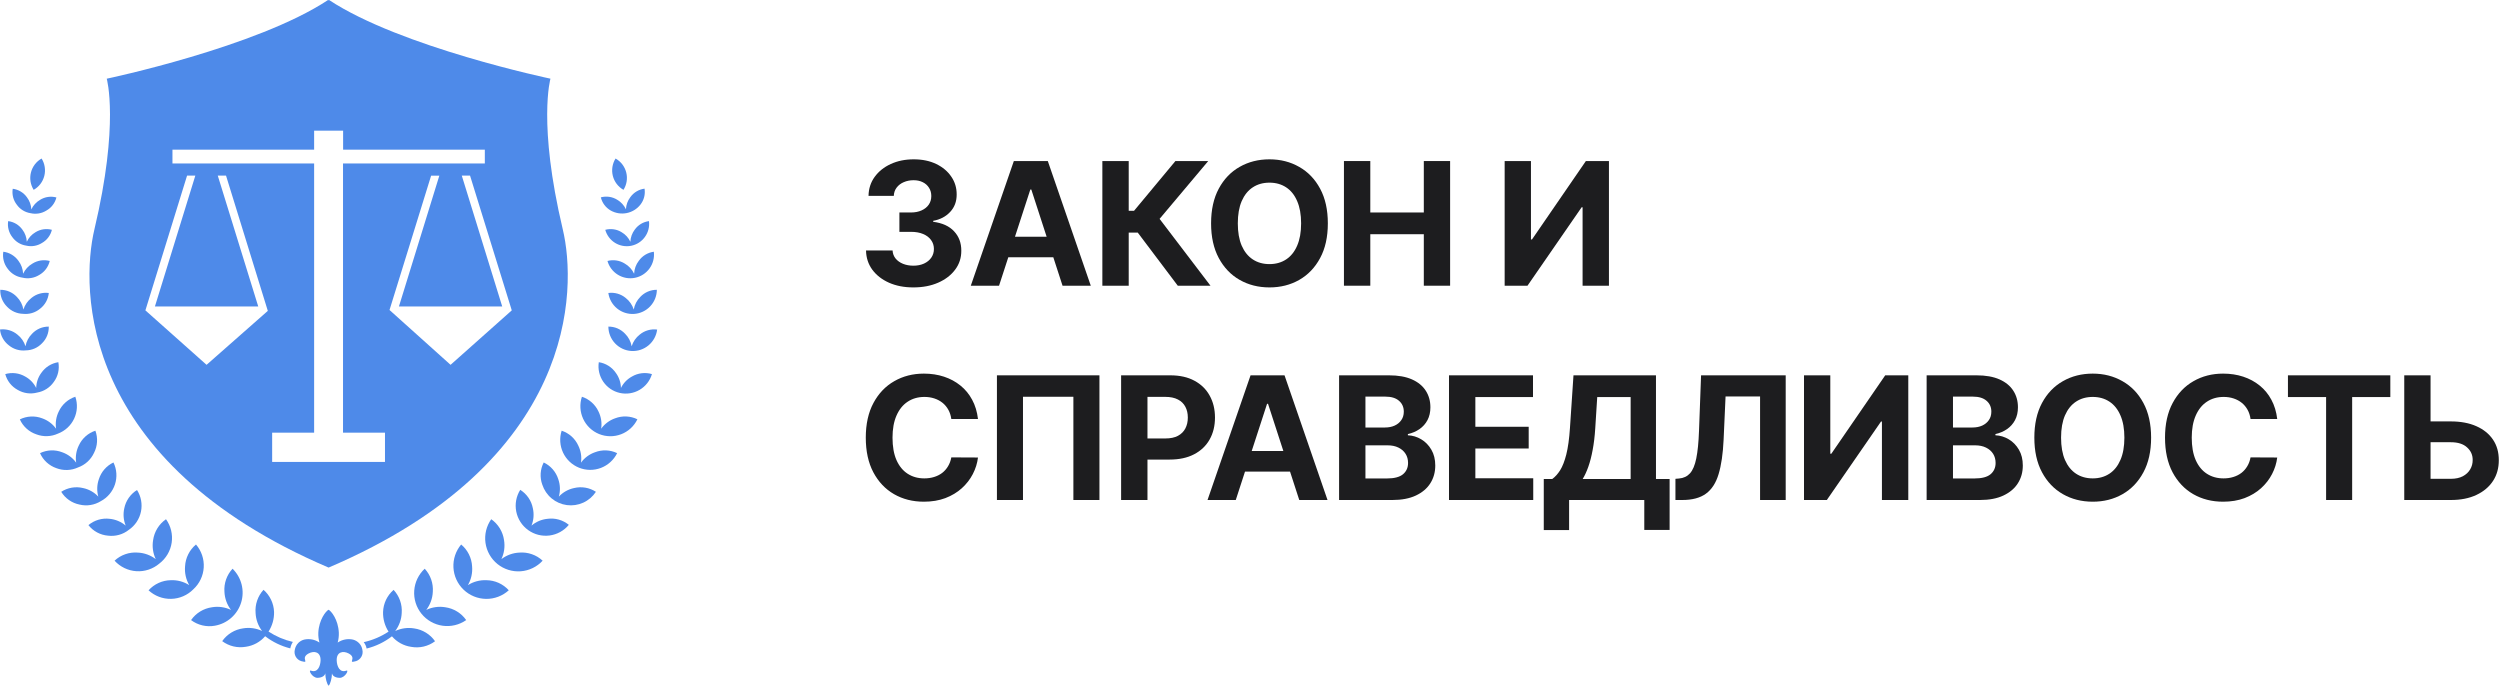 <?xml version="1.0" encoding="UTF-8"?> <svg xmlns="http://www.w3.org/2000/svg" width="175" height="48" viewBox="0 0 175 48" fill="none"> <path d="M63.933 20.119C63.297 20.119 62.73 20.01 62.233 19.791C61.739 19.57 61.348 19.266 61.061 18.879C60.777 18.49 60.631 18.041 60.622 17.533H62.48C62.492 17.746 62.561 17.933 62.689 18.095C62.82 18.254 62.993 18.378 63.209 18.466C63.425 18.554 63.668 18.598 63.938 18.598C64.219 18.598 64.467 18.548 64.683 18.449C64.899 18.349 65.068 18.212 65.191 18.035C65.313 17.859 65.374 17.656 65.374 17.426C65.374 17.193 65.308 16.987 65.178 16.808C65.05 16.626 64.865 16.484 64.624 16.382C64.385 16.28 64.101 16.229 63.771 16.229H62.958V14.874H63.771C64.05 14.874 64.296 14.825 64.509 14.729C64.725 14.632 64.892 14.499 65.011 14.328C65.131 14.155 65.191 13.953 65.191 13.723C65.191 13.504 65.138 13.312 65.033 13.148C64.93 12.98 64.786 12.849 64.598 12.756C64.413 12.662 64.198 12.615 63.95 12.615C63.7 12.615 63.472 12.661 63.264 12.751C63.057 12.839 62.891 12.966 62.766 13.131C62.641 13.296 62.574 13.489 62.566 13.71H60.797C60.806 13.207 60.949 12.764 61.227 12.381C61.506 11.997 61.881 11.697 62.352 11.482C62.827 11.263 63.362 11.153 63.959 11.153C64.561 11.153 65.088 11.263 65.54 11.482C65.992 11.7 66.342 11.996 66.592 12.368C66.845 12.737 66.97 13.152 66.967 13.612C66.97 14.101 66.818 14.508 66.511 14.835C66.207 15.162 65.811 15.369 65.323 15.457V15.526C65.965 15.608 66.453 15.831 66.788 16.195C67.126 16.555 67.294 17.007 67.291 17.55C67.294 18.047 67.151 18.489 66.861 18.875C66.574 19.261 66.178 19.565 65.672 19.787C65.166 20.009 64.587 20.119 63.933 20.119Z" fill="#1D1D1F"></path> <path d="M69.933 20H67.956L70.969 11.273H73.346L76.355 20H74.378L72.192 13.267H72.123L69.933 20ZM69.809 16.57H74.48V18.01H69.809V16.57Z" fill="#1D1D1F"></path> <path d="M82.445 20L79.641 16.28H79.01V20H77.165V11.273H79.01V14.758H79.381L82.279 11.273H84.576L81.171 15.321L84.734 20H82.445Z" fill="#1D1D1F"></path> <path d="M92.949 15.636C92.949 16.588 92.769 17.398 92.408 18.065C92.05 18.733 91.561 19.243 90.942 19.595C90.326 19.945 89.632 20.119 88.862 20.119C88.087 20.119 87.391 19.943 86.774 19.591C86.158 19.239 85.671 18.729 85.313 18.061C84.955 17.393 84.776 16.585 84.776 15.636C84.776 14.685 84.955 13.875 85.313 13.207C85.671 12.54 86.158 12.031 86.774 11.682C87.391 11.329 88.087 11.153 88.862 11.153C89.632 11.153 90.326 11.329 90.942 11.682C91.561 12.031 92.05 12.54 92.408 13.207C92.769 13.875 92.949 14.685 92.949 15.636ZM91.078 15.636C91.078 15.02 90.986 14.5 90.801 14.077C90.62 13.653 90.362 13.332 90.03 13.114C89.698 12.895 89.308 12.786 88.862 12.786C88.416 12.786 88.027 12.895 87.695 13.114C87.362 13.332 87.104 13.653 86.919 14.077C86.737 14.5 86.647 15.02 86.647 15.636C86.647 16.253 86.737 16.773 86.919 17.196C87.104 17.619 87.362 17.94 87.695 18.159C88.027 18.378 88.416 18.487 88.862 18.487C89.308 18.487 89.698 18.378 90.03 18.159C90.362 17.94 90.62 17.619 90.801 17.196C90.986 16.773 91.078 16.253 91.078 15.636Z" fill="#1D1D1F"></path> <path d="M94.076 20V11.273H95.921V14.874H99.667V11.273H101.508V20H99.667V16.395H95.921V20H94.076Z" fill="#1D1D1F"></path> <path d="M105.326 11.273H107.167V16.761H107.24L111.011 11.273H112.626V20H110.781V14.507H110.717L106.924 20H105.326V11.273Z" fill="#1D1D1F"></path> <path d="M68.459 29.328H66.592C66.558 29.087 66.489 28.872 66.384 28.685C66.278 28.494 66.144 28.332 65.979 28.199C65.814 28.065 65.624 27.963 65.408 27.892C65.195 27.821 64.963 27.785 64.713 27.785C64.261 27.785 63.868 27.898 63.533 28.122C63.198 28.344 62.938 28.668 62.753 29.094C62.568 29.517 62.476 30.031 62.476 30.636C62.476 31.259 62.568 31.781 62.753 32.205C62.941 32.628 63.202 32.947 63.537 33.163C63.872 33.379 64.26 33.487 64.7 33.487C64.948 33.487 65.176 33.455 65.386 33.389C65.6 33.324 65.788 33.229 65.953 33.104C66.118 32.976 66.254 32.821 66.362 32.639C66.473 32.457 66.55 32.25 66.592 32.017L68.459 32.026C68.411 32.426 68.29 32.812 68.097 33.185C67.906 33.554 67.649 33.885 67.325 34.178C67.004 34.467 66.621 34.697 66.175 34.868C65.732 35.035 65.23 35.119 64.671 35.119C63.892 35.119 63.196 34.943 62.583 34.591C61.972 34.239 61.489 33.729 61.134 33.061C60.781 32.394 60.605 31.585 60.605 30.636C60.605 29.685 60.784 28.875 61.142 28.207C61.5 27.54 61.986 27.031 62.599 26.682C63.213 26.329 63.904 26.153 64.671 26.153C65.176 26.153 65.645 26.224 66.077 26.366C66.511 26.509 66.896 26.716 67.232 26.989C67.567 27.259 67.84 27.59 68.05 27.982C68.263 28.374 68.399 28.822 68.459 29.328Z" fill="#1D1D1F"></path> <path d="M76.961 26.273V35H75.137V27.773H71.609V35H69.785V26.273H76.961Z" fill="#1D1D1F"></path> <path d="M78.478 35V26.273H81.921C82.583 26.273 83.147 26.399 83.613 26.652C84.079 26.902 84.434 27.25 84.678 27.696C84.925 28.139 85.049 28.651 85.049 29.23C85.049 29.81 84.924 30.321 84.674 30.764C84.424 31.207 84.062 31.553 83.587 31.8C83.116 32.047 82.545 32.17 81.874 32.17H79.68V30.692H81.576C81.931 30.692 82.224 30.631 82.454 30.509C82.687 30.384 82.86 30.212 82.974 29.993C83.09 29.771 83.148 29.517 83.148 29.23C83.148 28.94 83.09 28.688 82.974 28.472C82.86 28.253 82.687 28.084 82.454 27.965C82.221 27.842 81.925 27.781 81.567 27.781H80.323V35H78.478Z" fill="#1D1D1F"></path> <path d="M86.504 35H84.527L87.539 26.273H89.917L92.926 35H90.948L88.762 28.267H88.694L86.504 35ZM86.38 31.57H91.051V33.01H86.38V31.57Z" fill="#1D1D1F"></path> <path d="M93.736 35V26.273H97.231C97.873 26.273 98.408 26.368 98.837 26.558C99.266 26.749 99.588 27.013 99.804 27.351C100.02 27.686 100.128 28.072 100.128 28.51C100.128 28.851 100.06 29.151 99.924 29.409C99.787 29.665 99.6 29.875 99.361 30.04C99.125 30.202 98.856 30.317 98.552 30.385V30.47C98.884 30.484 99.195 30.578 99.485 30.751C99.777 30.925 100.015 31.168 100.196 31.48C100.378 31.79 100.469 32.159 100.469 32.588C100.469 33.051 100.354 33.465 100.124 33.828C99.897 34.189 99.56 34.474 99.114 34.685C98.668 34.895 98.118 35 97.465 35H93.736ZM95.581 33.492H97.086C97.6 33.492 97.975 33.394 98.211 33.197C98.446 32.999 98.564 32.734 98.564 32.405C98.564 32.163 98.506 31.95 98.389 31.766C98.273 31.581 98.107 31.436 97.891 31.331C97.678 31.226 97.424 31.173 97.128 31.173H95.581V33.492ZM95.581 29.925H96.949C97.202 29.925 97.427 29.881 97.623 29.793C97.821 29.702 97.978 29.574 98.091 29.409C98.208 29.244 98.266 29.047 98.266 28.817C98.266 28.501 98.154 28.247 97.929 28.054C97.708 27.861 97.392 27.764 96.983 27.764H95.581V29.925Z" fill="#1D1D1F"></path> <path d="M101.43 35V26.273H107.31V27.794H103.275V29.874H107.008V31.395H103.275V33.479H107.327V35H101.43Z" fill="#1D1D1F"></path> <path d="M108.064 37.105V33.53H108.657C108.858 33.385 109.043 33.18 109.211 32.916C109.378 32.649 109.522 32.281 109.641 31.812C109.76 31.341 109.846 30.724 109.897 29.963L110.144 26.273H115.918V33.53H116.873V37.097H115.1V35H109.837V37.105H108.064ZM110.787 33.53H114.145V27.794H111.806L111.669 29.963C111.633 30.54 111.571 31.051 111.486 31.497C111.404 31.943 111.303 32.334 111.184 32.669C111.067 33.001 110.935 33.288 110.787 33.53Z" fill="#1D1D1F"></path> <path d="M117.281 35V33.517L117.529 33.496C117.847 33.47 118.104 33.349 118.3 33.133C118.496 32.915 118.642 32.567 118.739 32.09C118.838 31.609 118.902 30.965 118.931 30.155L119.075 26.273H124.999V35H123.205V27.751H120.789L120.652 30.79C120.607 31.767 120.49 32.565 120.303 33.185C120.118 33.804 119.823 34.261 119.416 34.557C119.013 34.852 118.46 35 117.759 35H117.281Z" fill="#1D1D1F"></path> <path d="M126.28 26.273H128.121V31.761H128.193L131.965 26.273H133.58V35H131.735V29.507H131.671L127.878 35H126.28V26.273Z" fill="#1D1D1F"></path> <path d="M134.864 35V26.273H138.359C139.001 26.273 139.536 26.368 139.965 26.558C140.394 26.749 140.717 27.013 140.932 27.351C141.148 27.686 141.256 28.072 141.256 28.51C141.256 28.851 141.188 29.151 141.052 29.409C140.915 29.665 140.728 29.875 140.489 30.04C140.253 30.202 139.984 30.317 139.68 30.385V30.47C140.012 30.484 140.323 30.578 140.613 30.751C140.905 30.925 141.143 31.168 141.324 31.48C141.506 31.79 141.597 32.159 141.597 32.588C141.597 33.051 141.482 33.465 141.252 33.828C141.025 34.189 140.688 34.474 140.242 34.685C139.796 34.895 139.246 35 138.593 35H134.864ZM136.709 33.492H138.214C138.728 33.492 139.103 33.394 139.339 33.197C139.574 32.999 139.692 32.734 139.692 32.405C139.692 32.163 139.634 31.95 139.518 31.766C139.401 31.581 139.235 31.436 139.019 31.331C138.806 31.226 138.552 31.173 138.256 31.173H136.709V33.492ZM136.709 29.925H138.077C138.33 29.925 138.555 29.881 138.751 29.793C138.949 29.702 139.106 29.574 139.219 29.409C139.336 29.244 139.394 29.047 139.394 28.817C139.394 28.501 139.282 28.247 139.057 28.054C138.836 27.861 138.521 27.764 138.111 27.764H136.709V29.925Z" fill="#1D1D1F"></path> <path d="M150.578 30.636C150.578 31.588 150.397 32.398 150.037 33.065C149.679 33.733 149.19 34.243 148.571 34.595C147.954 34.945 147.261 35.119 146.491 35.119C145.716 35.119 145.02 34.943 144.403 34.591C143.787 34.239 143.299 33.729 142.941 33.061C142.583 32.394 142.404 31.585 142.404 30.636C142.404 29.685 142.583 28.875 142.941 28.207C143.299 27.54 143.787 27.031 144.403 26.682C145.02 26.329 145.716 26.153 146.491 26.153C147.261 26.153 147.954 26.329 148.571 26.682C149.19 27.031 149.679 27.54 150.037 28.207C150.397 28.875 150.578 29.685 150.578 30.636ZM148.707 30.636C148.707 30.02 148.615 29.5 148.43 29.077C148.248 28.653 147.991 28.332 147.659 28.114C147.326 27.895 146.937 27.785 146.491 27.785C146.045 27.785 145.656 27.895 145.323 28.114C144.991 28.332 144.733 28.653 144.548 29.077C144.366 29.5 144.275 30.02 144.275 30.636C144.275 31.253 144.366 31.773 144.548 32.196C144.733 32.619 144.991 32.94 145.323 33.159C145.656 33.378 146.045 33.487 146.491 33.487C146.937 33.487 147.326 33.378 147.659 33.159C147.991 32.94 148.248 32.619 148.43 32.196C148.615 31.773 148.707 31.253 148.707 30.636Z" fill="#1D1D1F"></path> <path d="M159.405 29.328H157.538C157.504 29.087 157.435 28.872 157.33 28.685C157.224 28.494 157.09 28.332 156.925 28.199C156.76 28.065 156.57 27.963 156.354 27.892C156.141 27.821 155.909 27.785 155.659 27.785C155.207 27.785 154.814 27.898 154.479 28.122C154.143 28.344 153.884 28.668 153.699 29.094C153.514 29.517 153.422 30.031 153.422 30.636C153.422 31.259 153.514 31.781 153.699 32.205C153.886 32.628 154.148 32.947 154.483 33.163C154.818 33.379 155.206 33.487 155.646 33.487C155.893 33.487 156.122 33.455 156.332 33.389C156.545 33.324 156.734 33.229 156.899 33.104C157.064 32.976 157.2 32.821 157.308 32.639C157.419 32.457 157.496 32.25 157.538 32.017L159.405 32.026C159.357 32.426 159.236 32.812 159.043 33.185C158.852 33.554 158.595 33.885 158.271 34.178C157.95 34.467 157.567 34.697 157.121 34.868C156.678 35.035 156.176 35.119 155.617 35.119C154.838 35.119 154.142 34.943 153.528 34.591C152.918 34.239 152.435 33.729 152.08 33.061C151.727 32.394 151.551 31.585 151.551 30.636C151.551 29.685 151.73 28.875 152.088 28.207C152.446 27.54 152.932 27.031 153.545 26.682C154.159 26.329 154.849 26.153 155.617 26.153C156.122 26.153 156.591 26.224 157.023 26.366C157.457 26.509 157.842 26.716 158.178 26.989C158.513 27.259 158.786 27.59 158.996 27.982C159.209 28.374 159.345 28.822 159.405 29.328Z" fill="#1D1D1F"></path> <path d="M160.156 27.794V26.273H167.323V27.794H164.651V35H162.827V27.794H160.156Z" fill="#1D1D1F"></path> <path d="M169.478 29.499H171.558C172.251 29.499 172.847 29.611 173.347 29.835C173.85 30.057 174.238 30.371 174.511 30.777C174.784 31.183 174.918 31.662 174.916 32.213C174.918 32.761 174.784 33.246 174.511 33.666C174.238 34.084 173.85 34.41 173.347 34.646C172.847 34.882 172.251 35 171.558 35H168.298V26.273H170.139V33.517H171.558C171.89 33.517 172.17 33.457 172.397 33.338C172.624 33.216 172.796 33.055 172.913 32.856C173.032 32.655 173.09 32.435 173.087 32.196C173.09 31.849 172.96 31.557 172.695 31.318C172.434 31.077 172.055 30.956 171.558 30.956H169.478V29.499Z" fill="#1D1D1F"></path> <g clip-path="url(#clip0_91_2)"> <path d="M42.754 14.739C43.092 14.928 43.487 14.991 43.867 14.915C44.248 14.84 44.589 14.63 44.829 14.325C44.952 14.169 45.041 13.989 45.091 13.796C45.141 13.604 45.15 13.403 45.118 13.206C44.921 13.231 44.73 13.297 44.559 13.399C44.388 13.502 44.24 13.638 44.124 13.8C43.937 14.045 43.829 14.342 43.816 14.65C43.684 14.371 43.471 14.138 43.204 13.982C43.035 13.877 42.846 13.808 42.649 13.779C42.452 13.75 42.251 13.762 42.058 13.815C42.105 14.008 42.191 14.19 42.31 14.349C42.43 14.508 42.581 14.64 42.754 14.739Z" fill="#4E8AE9"></path> <path d="M3.246 14.739C3.083 14.841 2.901 14.91 2.711 14.941C2.521 14.973 2.327 14.967 2.14 14.923C1.948 14.894 1.764 14.827 1.599 14.725C1.434 14.624 1.291 14.49 1.179 14.333C1.056 14.176 0.967 13.996 0.917 13.803C0.868 13.611 0.859 13.41 0.891 13.213C1.088 13.239 1.278 13.305 1.449 13.407C1.62 13.509 1.768 13.645 1.883 13.807C2.071 14.052 2.179 14.349 2.193 14.658C2.324 14.378 2.537 14.145 2.804 13.99C2.973 13.884 3.162 13.815 3.359 13.786C3.556 13.757 3.757 13.77 3.949 13.822C3.901 14.015 3.814 14.196 3.693 14.354C3.573 14.512 3.42 14.643 3.246 14.739Z" fill="#4E8AE9"></path> <path d="M44.434 16.072C44.247 16.318 44.139 16.615 44.126 16.924C43.995 16.644 43.781 16.41 43.514 16.255C43.345 16.149 43.156 16.08 42.959 16.052C42.761 16.023 42.561 16.035 42.368 16.087C42.474 16.468 42.719 16.794 43.055 17.002C43.391 17.209 43.794 17.282 44.181 17.205C44.569 17.128 44.913 16.907 45.144 16.586C45.376 16.266 45.477 15.87 45.428 15.478C45.231 15.503 45.04 15.569 44.869 15.671C44.698 15.774 44.55 15.91 44.434 16.072Z" fill="#4E8AE9"></path> <path d="M1.566 16.072C1.754 16.318 1.862 16.615 1.876 16.924C2.006 16.644 2.219 16.41 2.486 16.255C2.656 16.149 2.845 16.08 3.042 16.052C3.239 16.023 3.44 16.035 3.632 16.087C3.586 16.28 3.5 16.462 3.38 16.62C3.261 16.779 3.11 16.911 2.936 17.009C2.773 17.111 2.592 17.181 2.402 17.212C2.212 17.244 2.017 17.238 1.83 17.193C1.637 17.164 1.451 17.096 1.285 16.994C1.119 16.892 0.975 16.757 0.861 16.598C0.739 16.441 0.65 16.26 0.601 16.068C0.551 15.875 0.541 15.675 0.572 15.478C0.77 15.503 0.96 15.569 1.131 15.671C1.302 15.774 1.45 15.91 1.566 16.072Z" fill="#4E8AE9"></path> <path d="M44.716 18.257C44.516 18.517 44.402 18.833 44.388 19.161C44.249 18.864 44.023 18.617 43.739 18.453C43.56 18.34 43.359 18.265 43.15 18.233C42.941 18.202 42.728 18.213 42.523 18.268C42.636 18.671 42.897 19.016 43.254 19.234C43.61 19.453 44.036 19.529 44.446 19.447C44.856 19.365 45.22 19.132 45.465 18.793C45.711 18.455 45.819 18.036 45.769 17.621C45.559 17.649 45.358 17.72 45.176 17.829C44.995 17.939 44.838 18.084 44.716 18.257Z" fill="#4E8AE9"></path> <path d="M1.291 18.257C1.49 18.518 1.604 18.833 1.618 19.161C1.757 18.864 1.983 18.617 2.267 18.453C2.446 18.34 2.646 18.265 2.855 18.233C3.064 18.202 3.278 18.213 3.482 18.268C3.433 18.474 3.342 18.667 3.216 18.836C3.089 19.005 2.928 19.145 2.744 19.249C2.57 19.357 2.375 19.429 2.172 19.461C1.969 19.493 1.762 19.483 1.562 19.434C1.358 19.404 1.162 19.334 0.986 19.226C0.81 19.119 0.657 18.978 0.537 18.811C0.407 18.644 0.312 18.452 0.26 18.248C0.207 18.043 0.197 17.83 0.231 17.621C0.442 17.648 0.645 17.718 0.828 17.828C1.01 17.938 1.168 18.084 1.291 18.257Z" fill="#4E8AE9"></path> <path d="M44.362 21.667C44.261 21.346 44.064 21.063 43.798 20.856C43.63 20.717 43.436 20.615 43.227 20.555C43.019 20.496 42.8 20.48 42.584 20.509C42.644 20.936 42.863 21.323 43.197 21.595C43.531 21.867 43.956 22.002 44.386 21.974C44.816 21.946 45.219 21.756 45.514 21.443C45.81 21.13 45.976 20.716 45.98 20.286C45.763 20.284 45.547 20.328 45.348 20.413C45.148 20.499 44.968 20.625 44.82 20.784C44.581 21.024 44.421 21.333 44.362 21.667Z" fill="#4E8AE9"></path> <path d="M1.638 21.667C1.739 21.346 1.936 21.063 2.202 20.856C2.37 20.717 2.564 20.615 2.773 20.556C2.982 20.496 3.201 20.48 3.416 20.509C3.395 20.726 3.329 20.936 3.223 21.127C3.116 21.317 2.972 21.484 2.798 21.616C2.635 21.75 2.447 21.85 2.244 21.911C2.042 21.971 1.83 21.991 1.62 21.968C1.408 21.963 1.2 21.917 1.007 21.832C0.814 21.746 0.64 21.623 0.494 21.47C0.338 21.316 0.215 21.131 0.133 20.927C0.052 20.724 0.013 20.505 0.02 20.286C0.238 20.284 0.453 20.327 0.653 20.413C0.853 20.499 1.032 20.625 1.181 20.784C1.42 21.024 1.58 21.333 1.638 21.667Z" fill="#4E8AE9"></path> <path d="M44.781 23.421C44.514 23.629 44.317 23.914 44.216 24.238C44.156 23.905 43.994 23.598 43.754 23.36C43.604 23.201 43.423 23.074 43.222 22.988C43.021 22.902 42.804 22.86 42.586 22.862C42.587 23.298 42.754 23.717 43.053 24.034C43.352 24.351 43.761 24.543 44.196 24.569C44.631 24.595 45.06 24.455 45.395 24.176C45.73 23.897 45.947 23.501 46 23.069C45.783 23.041 45.563 23.058 45.354 23.118C45.144 23.179 44.949 23.282 44.781 23.421Z" fill="#4E8AE9"></path> <path d="M1.219 23.421C1.486 23.629 1.683 23.914 1.784 24.238C1.845 23.905 2.006 23.599 2.247 23.36C2.396 23.201 2.577 23.074 2.778 22.988C2.979 22.903 3.196 22.86 3.414 22.862C3.419 23.08 3.38 23.297 3.297 23.5C3.215 23.702 3.091 23.885 2.934 24.037C2.788 24.19 2.612 24.312 2.418 24.396C2.223 24.48 2.014 24.525 1.802 24.527C1.591 24.55 1.377 24.53 1.174 24.469C0.971 24.408 0.781 24.307 0.618 24.172C0.444 24.039 0.3 23.873 0.194 23.683C0.087 23.492 0.021 23.282 0 23.065C0.217 23.037 0.437 23.055 0.647 23.116C0.856 23.177 1.051 23.281 1.219 23.421Z" fill="#4E8AE9"></path> <path d="M44.233 26.359C43.901 26.54 43.634 26.819 43.466 27.157C43.458 26.78 43.336 26.413 43.113 26.108C42.976 25.907 42.799 25.736 42.593 25.606C42.388 25.476 42.157 25.39 41.916 25.354C41.843 25.832 41.955 26.32 42.228 26.719C42.501 27.119 42.915 27.4 43.388 27.506C43.86 27.611 44.354 27.534 44.772 27.289C45.189 27.045 45.498 26.651 45.636 26.187C45.403 26.118 45.158 26.097 44.917 26.127C44.675 26.156 44.443 26.235 44.233 26.359Z" fill="#4E8AE9"></path> <path d="M1.767 26.359C2.099 26.54 2.366 26.819 2.534 27.157C2.541 26.78 2.664 26.413 2.887 26.108C3.024 25.907 3.201 25.736 3.407 25.606C3.613 25.477 3.843 25.39 4.084 25.354C4.129 25.594 4.125 25.842 4.069 26.081C4.014 26.32 3.91 26.544 3.763 26.74C3.628 26.934 3.457 27.099 3.258 27.225C3.06 27.352 2.838 27.438 2.606 27.478C2.378 27.54 2.14 27.555 1.905 27.523C1.671 27.492 1.445 27.414 1.241 27.294C1.028 27.179 0.84 27.021 0.69 26.831C0.54 26.64 0.431 26.421 0.369 26.187C0.601 26.119 0.845 26.099 1.086 26.128C1.326 26.158 1.558 26.236 1.767 26.359Z" fill="#4E8AE9"></path> <path d="M43.056 29.282C42.664 29.419 42.324 29.674 42.081 30.01C42.144 29.6 42.079 29.18 41.896 28.808C41.784 28.565 41.623 28.347 41.423 28.169C41.223 27.991 40.989 27.855 40.734 27.771C40.565 28.278 40.596 28.829 40.819 29.314C41.042 29.799 41.441 30.181 41.936 30.382C42.431 30.583 42.983 30.588 43.481 30.396C43.98 30.205 44.386 29.831 44.618 29.35C44.377 29.232 44.113 29.165 43.844 29.153C43.576 29.141 43.307 29.185 43.056 29.282Z" fill="#4E8AE9"></path> <path d="M2.951 29.282C3.343 29.419 3.683 29.674 3.927 30.01C3.864 29.6 3.928 29.18 4.111 28.808C4.224 28.565 4.385 28.347 4.585 28.169C4.784 27.991 5.019 27.855 5.273 27.771C5.446 28.276 5.416 28.827 5.188 29.309C4.961 29.791 4.555 30.166 4.056 30.353C3.82 30.462 3.564 30.522 3.304 30.53C3.044 30.539 2.785 30.496 2.542 30.403C2.288 30.317 2.055 30.18 1.856 30C1.658 29.82 1.499 29.602 1.389 29.357C1.63 29.238 1.893 29.17 2.162 29.157C2.431 29.144 2.7 29.186 2.951 29.282Z" fill="#4E8AE9"></path> <path d="M41.645 31.659C41.253 31.796 40.913 32.049 40.669 32.385C40.729 31.974 40.661 31.555 40.476 31.183C40.364 30.94 40.204 30.723 40.004 30.544C39.804 30.366 39.57 30.232 39.316 30.148C39.154 30.653 39.188 31.201 39.413 31.681C39.638 32.161 40.036 32.539 40.528 32.738C41.02 32.937 41.568 32.942 42.064 32.754C42.56 32.565 42.965 32.195 43.2 31.72C42.959 31.603 42.697 31.538 42.429 31.527C42.161 31.517 41.895 31.562 41.645 31.659Z" fill="#4E8AE9"></path> <path d="M4.355 31.659C4.747 31.796 5.088 32.049 5.332 32.385C5.269 31.975 5.334 31.555 5.517 31.183C5.628 30.94 5.789 30.723 5.989 30.544C6.188 30.366 6.423 30.232 6.677 30.148C6.769 30.4 6.808 30.668 6.791 30.935C6.775 31.202 6.703 31.463 6.581 31.701C6.471 31.937 6.316 32.149 6.124 32.324C5.932 32.499 5.706 32.634 5.461 32.721C5.225 32.83 4.969 32.891 4.708 32.899C4.448 32.908 4.189 32.864 3.945 32.771C3.693 32.684 3.461 32.545 3.264 32.365C3.067 32.184 2.91 31.964 2.802 31.72C3.043 31.603 3.305 31.538 3.572 31.527C3.839 31.517 4.106 31.562 4.355 31.659Z" fill="#4E8AE9"></path> <path d="M40.179 34.165C39.773 34.251 39.404 34.46 39.12 34.763C39.232 34.362 39.218 33.937 39.08 33.545C39 33.29 38.868 33.054 38.692 32.852C38.517 32.651 38.301 32.487 38.06 32.373C37.937 32.61 37.864 32.871 37.847 33.139C37.83 33.406 37.868 33.674 37.96 33.925C38.083 34.301 38.309 34.635 38.613 34.888C38.917 35.142 39.287 35.304 39.679 35.356C40.071 35.408 40.47 35.349 40.83 35.185C41.19 35.02 41.496 34.758 41.714 34.427C41.489 34.28 41.238 34.181 40.974 34.136C40.709 34.091 40.439 34.101 40.179 34.165Z" fill="#4E8AE9"></path> <path d="M5.821 34.165C6.227 34.251 6.597 34.46 6.881 34.763C6.769 34.362 6.783 33.938 6.92 33.545C7.001 33.29 7.133 33.054 7.309 32.852C7.484 32.651 7.7 32.487 7.942 32.373C8.175 32.85 8.213 33.4 8.048 33.905C7.883 34.41 7.528 34.831 7.059 35.08C6.838 35.217 6.592 35.309 6.335 35.35C6.078 35.391 5.815 35.381 5.563 35.319C5.3 35.266 5.051 35.16 4.832 35.006C4.612 34.852 4.426 34.655 4.286 34.427C4.51 34.28 4.762 34.181 5.026 34.136C5.29 34.091 5.561 34.101 5.821 34.165Z" fill="#4E8AE9"></path> <path d="M38.324 36.317C37.91 36.358 37.52 36.524 37.204 36.793C37.359 36.408 37.392 35.984 37.3 35.58C37.25 35.315 37.145 35.064 36.993 34.842C36.841 34.62 36.645 34.431 36.416 34.289C36.134 34.741 36.034 35.283 36.137 35.806C36.24 36.329 36.537 36.794 36.97 37.105C37.402 37.417 37.937 37.553 38.466 37.485C38.995 37.417 39.478 37.15 39.818 36.739C39.611 36.57 39.372 36.445 39.115 36.372C38.858 36.3 38.588 36.281 38.324 36.317Z" fill="#4E8AE9"></path> <path d="M7.677 36.317C8.09 36.357 8.482 36.523 8.798 36.793C8.643 36.408 8.608 35.984 8.7 35.58C8.753 35.317 8.859 35.068 9.013 34.848C9.166 34.628 9.363 34.442 9.591 34.301C9.876 34.75 9.975 35.291 9.868 35.812C9.761 36.332 9.456 36.79 9.017 37.09C8.813 37.252 8.579 37.371 8.328 37.44C8.077 37.51 7.815 37.529 7.557 37.496C7.29 37.473 7.032 37.396 6.796 37.269C6.561 37.142 6.355 36.968 6.19 36.758C6.394 36.586 6.632 36.459 6.887 36.383C7.143 36.307 7.412 36.285 7.677 36.317Z" fill="#4E8AE9"></path> <path d="M36.361 38.681C35.903 38.701 35.462 38.861 35.098 39.139C35.294 38.724 35.358 38.26 35.282 37.807C35.241 37.515 35.14 37.235 34.986 36.983C34.831 36.731 34.627 36.514 34.386 36.345C34.047 36.826 33.903 37.418 33.984 38C34.066 38.583 34.366 39.113 34.824 39.483C35.282 39.852 35.864 40.033 36.451 39.99C37.038 39.946 37.586 39.681 37.984 39.248C37.767 39.046 37.511 38.892 37.232 38.795C36.953 38.697 36.656 38.659 36.361 38.681Z" fill="#4E8AE9"></path> <path d="M9.641 38.681C10.098 38.701 10.539 38.861 10.902 39.139C10.706 38.724 10.641 38.26 10.718 37.807C10.759 37.515 10.861 37.234 11.016 36.982C11.171 36.73 11.377 36.513 11.62 36.345C11.961 36.821 12.103 37.411 12.017 37.991C11.93 38.57 11.621 39.093 11.155 39.449C10.709 39.829 10.132 40.021 9.547 39.984C8.961 39.946 8.413 39.682 8.02 39.248C8.236 39.046 8.492 38.892 8.771 38.795C9.05 38.697 9.346 38.659 9.641 38.681Z" fill="#4E8AE9"></path> <path d="M34.044 40.614C33.589 40.595 33.138 40.715 32.753 40.959C32.983 40.563 33.085 40.106 33.047 39.65C33.032 39.355 32.956 39.066 32.824 38.802C32.693 38.538 32.508 38.304 32.281 38.115C31.903 38.565 31.709 39.142 31.741 39.729C31.772 40.316 32.025 40.869 32.449 41.276C32.872 41.683 33.435 41.914 34.023 41.922C34.611 41.93 35.179 41.714 35.614 41.319C35.416 41.099 35.173 40.923 34.903 40.801C34.633 40.68 34.34 40.616 34.044 40.614Z" fill="#4E8AE9"></path> <path d="M11.956 40.614C12.411 40.594 12.862 40.715 13.247 40.959C13.018 40.563 12.915 40.106 12.954 39.65C12.968 39.355 13.044 39.066 13.176 38.802C13.307 38.538 13.492 38.304 13.719 38.115C14.101 38.559 14.296 39.135 14.261 39.72C14.227 40.305 13.966 40.854 13.534 41.25C13.123 41.667 12.566 41.907 11.981 41.92C11.396 41.934 10.829 41.719 10.399 41.322C10.596 41.103 10.835 40.928 11.103 40.806C11.371 40.684 11.661 40.618 11.956 40.614Z" fill="#4E8AE9"></path> <path d="M31.171 42.508C30.719 42.432 30.254 42.497 29.839 42.693C30.117 42.328 30.277 41.887 30.297 41.429C30.318 41.135 30.279 40.839 30.182 40.561C30.085 40.282 29.931 40.027 29.73 39.81C29.3 40.209 29.038 40.757 28.996 41.342C28.954 41.927 29.136 42.506 29.504 42.962C29.872 43.419 30.4 43.718 30.981 43.801C31.562 43.883 32.153 43.742 32.633 43.406C32.465 43.164 32.247 42.959 31.996 42.805C31.744 42.65 31.463 42.549 31.171 42.508Z" fill="#4E8AE9"></path> <path d="M14.838 42.508C15.29 42.432 15.754 42.497 16.168 42.693C15.89 42.328 15.731 41.887 15.711 41.429C15.689 41.135 15.728 40.839 15.826 40.56C15.924 40.282 16.078 40.026 16.279 39.81C16.587 40.112 16.806 40.493 16.912 40.911C17.018 41.329 17.007 41.769 16.879 42.181C16.752 42.593 16.513 42.962 16.189 43.248C15.866 43.533 15.47 43.724 15.045 43.799C14.755 43.852 14.456 43.845 14.168 43.777C13.881 43.71 13.61 43.583 13.374 43.406C13.543 43.164 13.761 42.959 14.013 42.804C14.265 42.65 14.546 42.549 14.838 42.508Z" fill="#4E8AE9"></path> <path d="M43.643 13.289C43.756 13.11 43.831 12.91 43.865 12.701C43.898 12.493 43.889 12.279 43.837 12.074C43.785 11.869 43.692 11.677 43.564 11.508C43.435 11.34 43.274 11.2 43.09 11.096C42.977 11.275 42.903 11.475 42.87 11.684C42.837 11.893 42.846 12.106 42.898 12.311C42.95 12.516 43.042 12.708 43.17 12.876C43.298 13.044 43.459 13.185 43.643 13.289Z" fill="#4E8AE9"></path> <path d="M2.357 13.289C2.245 13.11 2.17 12.91 2.137 12.701C2.104 12.493 2.114 12.28 2.166 12.075C2.217 11.87 2.31 11.678 2.438 11.509C2.566 11.341 2.727 11.201 2.911 11.096C3.023 11.275 3.098 11.475 3.13 11.684C3.163 11.893 3.154 12.106 3.102 12.311C3.05 12.516 2.958 12.708 2.83 12.876C2.702 13.044 2.541 13.185 2.357 13.289Z" fill="#4E8AE9"></path> <path d="M39.392 16.044C37.636 8.64 38.532 5.507 38.532 5.507C38.532 5.507 28.035 3.305 23.035 0L23 0.02L22.965 0C17.972 3.305 7.472 5.509 7.472 5.509C7.472 5.509 8.366 8.644 6.611 16.046C5.62 20.221 5.578 32.284 23.002 39.731C40.426 32.284 40.393 20.221 39.392 16.044ZM18.747 21.761L14.46 25.538L10.178 21.726L13.095 12.293H13.673L10.845 21.451H18.076L15.244 12.293H15.822L18.747 21.761ZM26.949 32.337H19.051V30.289H21.989V11.443H12.072V10.479H21.989V9.147H24.018V10.479H33.938V11.443H24.011V30.289H26.949V32.337ZM31.54 25.538L27.266 21.7L30.179 12.295H30.754L27.925 21.453H35.155L32.325 12.293H32.903L35.824 21.726L31.54 25.538Z" fill="#4E8AE9"></path> <path d="M28.992 43.989C28.541 43.913 28.077 43.978 27.663 44.173C27.941 43.809 28.1 43.368 28.12 42.91C28.142 42.616 28.103 42.32 28.005 42.041C27.907 41.763 27.753 41.507 27.552 41.291C27.329 41.484 27.148 41.722 27.021 41.988C26.894 42.255 26.824 42.545 26.814 42.84C26.801 43.326 26.935 43.805 27.198 44.214C26.668 44.563 26.079 44.813 25.46 44.952C25.564 45.081 25.633 45.235 25.663 45.398C26.307 45.239 26.911 44.947 27.436 44.542C27.781 44.943 28.259 45.205 28.782 45.28C29.073 45.333 29.371 45.326 29.659 45.258C29.946 45.19 30.217 45.064 30.453 44.887C30.285 44.645 30.068 44.441 29.816 44.286C29.565 44.132 29.285 44.03 28.992 43.989Z" fill="#4E8AE9"></path> <path d="M20.501 44.935C19.895 44.797 19.318 44.551 18.798 44.21C19.061 43.801 19.196 43.322 19.184 42.836C19.174 42.541 19.103 42.252 18.976 41.985C18.849 41.718 18.669 41.481 18.446 41.287C18.247 41.505 18.095 41.76 18 42.039C17.904 42.318 17.867 42.613 17.891 42.906C17.91 43.364 18.069 43.805 18.346 44.17C17.932 43.974 17.468 43.909 17.017 43.985C16.724 44.025 16.444 44.126 16.192 44.28C15.94 44.434 15.723 44.638 15.554 44.88C15.789 45.056 16.058 45.181 16.343 45.249C16.629 45.316 16.925 45.324 17.214 45.273C17.737 45.198 18.216 44.936 18.56 44.535C19.082 44.937 19.681 45.227 20.32 45.387C20.35 45.226 20.411 45.072 20.501 44.935Z" fill="#4E8AE9"></path> <path d="M25.365 45.475C25.335 45.295 25.248 45.13 25.117 45.003C25.004 44.893 24.864 44.813 24.712 44.773C24.528 44.732 24.338 44.729 24.154 44.765C23.969 44.8 23.794 44.873 23.638 44.979C23.699 44.755 23.726 44.523 23.718 44.291C23.677 43.369 23.183 42.772 23 42.68C22.816 42.772 22.325 43.377 22.282 44.291C22.274 44.523 22.301 44.755 22.362 44.979C22.207 44.873 22.031 44.8 21.847 44.764C21.662 44.729 21.472 44.732 21.288 44.773C21.133 44.813 20.991 44.895 20.877 45.009C20.751 45.141 20.667 45.307 20.636 45.486C20.596 45.65 20.621 45.823 20.703 45.97C20.786 46.116 20.921 46.226 21.082 46.278C21.751 46.462 20.979 46.08 21.595 45.746C22.006 45.523 22.467 45.641 22.439 46.248C22.421 46.639 22.229 47.115 21.766 46.945C21.558 46.87 21.834 47.432 22.216 47.449C22.349 47.449 22.716 47.403 22.77 47.133C22.77 47.474 22.891 47.906 23.004 48C23.116 47.906 23.238 47.474 23.238 47.133C23.288 47.403 23.655 47.454 23.791 47.449C24.173 47.432 24.45 46.87 24.243 46.945C23.778 47.115 23.587 46.639 23.57 46.248C23.54 45.641 24.003 45.523 24.413 45.746C25.029 46.08 24.258 46.464 24.926 46.278C25.086 46.224 25.221 46.111 25.302 45.962C25.384 45.814 25.406 45.64 25.365 45.475Z" fill="#4E8AE9"></path> </g> <defs> <clipPath id="clip0_91_2"> <rect width="46" height="48" fill="white"></rect> </clipPath> </defs> </svg> 